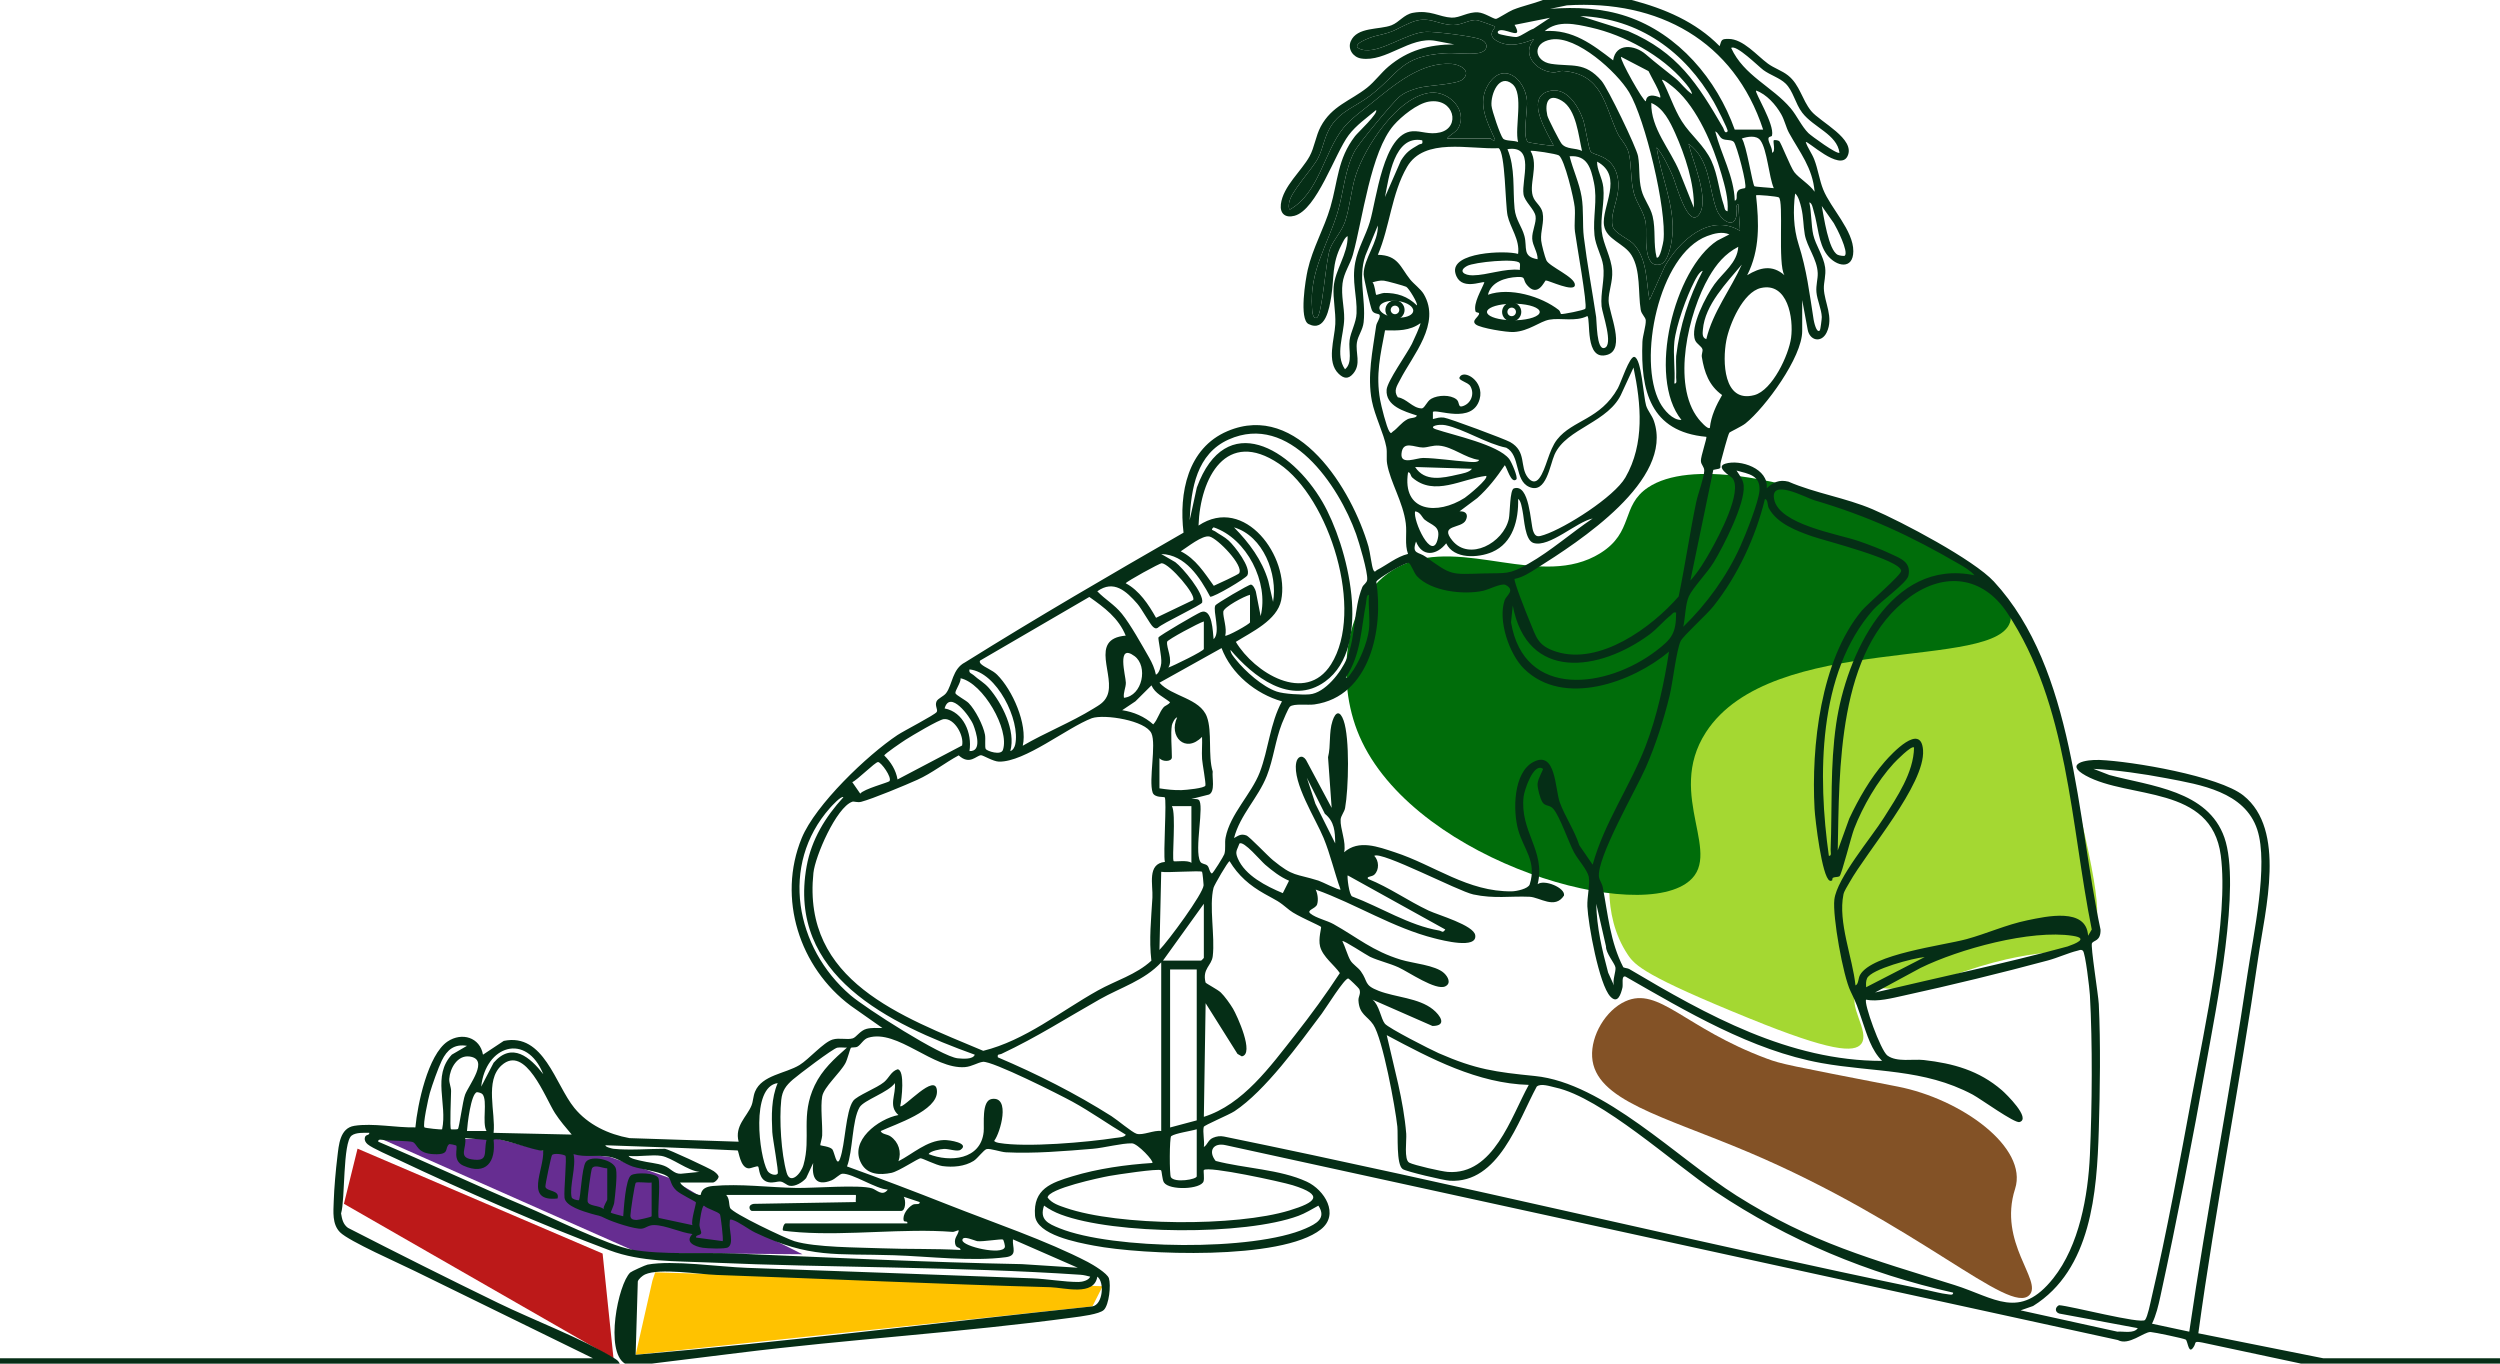 <?xml version="1.0" encoding="UTF-8"?>
<svg id="Layer_1" data-name="Layer 1" xmlns="http://www.w3.org/2000/svg" viewBox="0 0 1408 768">
  <defs>
    <style>
      .cls-1 {
        fill: #bc1919;
      }

      .cls-2 {
        fill: #006d0a;
      }

      .cls-3 {
        fill: #835226;
      }

      .cls-4 {
        fill: #662d91;
      }

      .cls-5 {
        fill: #a4d832;
      }

      .cls-6 {
        fill: #ffc200;
      }

      .cls-7 {
        fill: #052e16;
      }
    </style>
  </defs>
  <path class="cls-5" d="M1046.12,558.49c-6.35,7.11,7.3,22.43,2.18,29.35-3.88,5.25-17.33,4.31-62.61-14.09-59.22-24.06-64.84-29.97-68.87-36-15.58-23.31-9.72-51.81-7.83-61.04,9.89-48.13,52.65-74.67,73.57-87.65,25.69-15.95,22.54-4.35,101.74-32.87,25.98-9.36,34.35-13.4,45-9.29,13.23,5.1,19.37,18.68,36.39,87.55,18.65,75.47,17.9,85.95,10.96,93.91-10.76,12.33-22.24,2.39-70.43,18.78-16.57,5.64-24.88,10.1-39.75,9.78-10.01-.21-16.75-2.46-20.35,1.57Z"/>
  <polyline class="cls-4" points="219.53 641.45 280.57 641.45 305.93 648.07 343.05 651.45 376.7 663.3 437.87 699.36 451.96 706.4 359.61 705.62 216.37 642.12"/>
  <polygon class="cls-6" points="367.44 721.27 357.99 763.01 615.25 735.75 621 724.4 369 716.58 367.44 721.27"/>
  <polygon class="cls-1" points="201.37 646.92 339.39 706.01 345.53 765.1 193.7 677.98 201.37 646.92"/>
  <path class="cls-2" d="M960.75,412.45c-23.32,36.06,11.71,69.98-11.34,85.25-33.55,22.23-158.17-16.23-185.09-86.31-12.43-32.35-6.74-78.49,25.45-93.19,34.36-15.69,78.52,13.75,111.35-6.54,19.31-11.94,11.57-26.78,27.05-37.11,46.72-31.19,211.21,41.21,204.16,74.86-6.07,28.99-134.57,5.82-171.58,63.04Z"/>
  <g>
    <g>
      <path class="cls-7" d="M1308.51,764.99l-70.41-14.08c9.66-70.75,23.53-140.91,33.73-211.58,3.88-26.82,15.94-71.94-8.35-91.31-13.77-10.97-62.81-19.28-80.99-20.01-7.89-.31-20.09,2.05-7.81,8.81,24.45,13.45,70.76,5.01,76.06,44.94,4.64,34.92-9.32,98.2-16.05,134.43-6.99,37.6-14.33,77.88-23,115-.66,2.82-2.09,10.29-3.59,12.19-2.02,2.56-42.35-8-48.47-8.29-2.26,1.12-2.45,3.8.09,4.69l44.28,8.23c-2.2,3.26-8.13,1.67-11.49,1.98l-54.5-12,7.03-2.45c32.81-20.44,35.95-64.06,37-99,.68-22.46,1.08-48.75,0-71.08-.24-5.04-4.73-32.78-3.84-34.27,1.04-1.74,4.99-1.07,4.83-7.63-13.36-62.47-14.4-146.58-60.06-196.03-11.32-12.27-51.85-33.68-68.3-40.7-15.34-6.55-32.09-8.95-47.43-15.57-5.2-1.28-8.55.33-12.23,3.74,1.23-11.08-14.89-16.49-23.35-13.84-5.97,1.87,3.4,7.33,4.04,8.13,5.97,7.41-7.88,33.06-12.18,40.73-3.24,5.8-7.04,12.06-11.51,16.98l12.93-62.37c6.01-1.07,3.13-.61,4.3-4.86.79-2.87,3.82-14.6,4.73-16.07.27-.44,6.93-3.5,9.04-5.19,11.26-9.02,31.99-37.37,31.99-52.01v-17.5l3.05,16.45c1.09,6.48,7.77,7.91,10.72,1.82,4.15-8.61-1.32-16.9-1.57-24.77-.11-3.57,1.31-7.42.71-11.92-.83-6.24-5.35-12.51-6.67-18.32-1.24-5.41-.94-12.61-2.23-18.26,1.61.22,2.07,3.63,2.49,5,2.44,7.89,2.52,17.99,7.5,24.5,5.21,6.79,14.73,8.58,14.79-1.99.08-11.73-12.76-24.23-16.98-34.82-2.12-5.3-2.92-11.5-5.05-16.95-1.37-3.5-3.63-6.29-4.75-9.74.9-1.01,19.19,16.71,23.49,8.01,4.83-9.76-15.4-19.28-20.48-25.53-5.17-6.38-6.36-14.74-13-20-3.44-2.73-7.71-3.99-11.35-6.65-6.15-4.51-13.93-13.93-22.18-13.91-4.01.01-3.85.42-4.99,4.08-13.57-13.82-31.04-21.12-49.5-26h-50c-5.59,2.16-11.36,3.29-16.96,5.54-2.21.88-8.65,5.11-9.53,5.11-1.53.02-6.32-3.41-10.03-3.68-5.68-.41-10.35,3.18-14.91,2.97-7.13-.34-11.9-4.52-21.84-2.71-5.01.92-7.73,5.32-12.01,6.99-6.82,2.66-19.5.76-22.99,9.07-1.82,4.33,1.32,8.93,5.83,9.65,14.1,2.24,27.45-12.61,41.93-9.93l10.51,1.98c-14.3.11-26.06,3.27-37.01,12.5-4.19,3.53-7.75,8.51-12.07,11.93-9.42,7.44-19.82,10.13-26.1,21.9-2.82,5.28-3.52,11.73-6.27,16.73-4.54,8.27-14.93,16.88-16.16,26.94-.64,5.29,2.47,7.93,7.64,6.55,12.64-3.37,22.79-35.18,30.56-45.45,4.16-5.51,10.16-9.72,15.4-14.09,1.53,1.72-10.27,12.66-11.82,14.67-9.98,12.98-9.6,25.39-13.91,40.09-3.47,11.86-10.01,23.03-12.76,35.24-1.22,5.41-4.92,27.8.49,30.51,9.5,4.75,11.72-9.02,12.74-15.28,1.79-11.05.25-18.61,5.75-29.24.74-1.43,2.03-4.45,3.51-4.98.15,10.19-7.12,18.97-7.87,28.61-.5,6.58,1.25,13.79.92,20.92-.39,8.44-5.15,21.25,1.92,28,2.79,2.67,5.33,3.16,8.07-.01,4.79-5.54,1.21-11.81,2.21-17.79.62-3.75,3.29-6.91,3.76-11.24,1.47-13.38-3.94-27.17,1.99-40.01l6-14.49c.37,9.35-7.99,18.68-7.98,27.5.01,2.1,3.79,18.33,4.66,20.26,1.1,2.45,4.17,1.54,4.39,2.82.3,1.8-1.73,3.98-2.01,5.97-1.96,13.91-5.13,28.28-2.4,42.3,1.63,8.36,6.72,18.37,8.12,25.88.59,3.16-.07,6.35.47,9.53,1.75,10.24,9.02,21.58,10.5,33.5.73,5.82-.73,11.79,1.26,17.21-6.42,1.57-11.88,6.21-17.48,9.07-.77.39-1.13,1.74-2.04-.02-.91-1.76-1.83-10.03-2.76-13.24-9.31-32.01-39.6-81.87-79.4-64.96-22.49,9.56-27.42,34.92-24.75,57.18-41.34,23.78-82.6,47.75-123.04,73.03-7.26,3.7-7.08,12.57-10.67,17.33-1.37,1.83-4.63,2.96-5.4,4.67-1.12,2.51.93,4.57.1,5.96-.93,1.56-18.65,10.69-22.09,12.98-17.01,11.32-46.24,39.26-53.95,58.05-13.9,33.85-1.23,72.92,27.57,94.39l17.9,12.58c-3.03.03-6.01-.3-9.02.48-3.47.9-5.75,4.75-7.67,5.33-3.29.98-7.53-.47-11.34.66-5.17,1.53-13.34,11.09-18.65,14.35-7.97,4.87-21.13,5.62-25.05,14.95-1.14,2.7-1.01,5.42-2.05,7.95-2.59,6.3-9.57,11.4-7.21,20.3l-61.49-2.02c-11.85-2.16-23.3-7.54-31.02-16.98-10.84-13.25-17.2-42.46-39.76-37.78l-11.72,7.77c-1.68-9.78-11.88-12.83-19.94-7.43-11.08,7.42-16.97,35.58-18.12,48.37-10.66.26-23.94-2.55-34.39-.88-8.22,1.3-8.75,10.9-9.55,17.45-.89,7.25-1.83,17.72-2.05,24.95-.19,6.01-.98,12.98,3.54,17.54,5.04,5.1,33.7,17.65,42.14,21.86l100.35,49.13H0v3.01h349c-.63-1.63-1.89-2.34-3.3-3.2-18.42-11.2-45.01-21.2-65.06-30.94-28.36-13.78-56.61-27.94-84.67-42.33-2.73-1.98-3.37-4.94-3.88-8.13,2.36-7.59.89-39.96,5.96-43.85,2.37-1.83,7.07-1.58,9.95-1.54.07,1.71-2.19.59-2.54,2.88-.23,1.49.53,2.63,1.59,3.56,2.55,2.22,13.44,6.91,17.27,8.73,37.08,17.56,80.66,36.64,119,51,17.82,6.67,37.32,6.03,56.14,6.86,69.53,3.08,139.51,2.23,209.09,6.91,1.94.13,3.61.61,5.45,1.06-.8,2.13-4.51,2.98-6.49,3-7.82.05-17.99-1.75-25.97-2.05-53.82-2.06-107.31-3.99-161.08-5.92-15.45-.55-41.48-4.42-55.73-1.81-1.2.22-9.13,3.84-9.79,4.47-6.84,6.56-14.4,44.44-2.94,51.3h15l48.51-5.99c62.77-7.82,126.32-11.53,188.98-20.02,3.88-.52,14.75-1.79,17.23-4.27,2.89-2.88,4.06-13.89,2.83-17.77-.89-2.82-8.95-7.65-11.84-9.16-22.96-11.99-54.11-22.54-78.72-32.28-18.87-7.46-37.88-14.66-56.95-21.57,3.35-8.62,2.77-26.06,7.08-33.32,2.42-4.07,16.41-8.47,19.87-13.62.73,6.57-3.87,12.83,2.01,17.99-11.21,2.09-28,14.57-20.86,27.38,3.5,6.27,10.49,6.52,16.92,5.19,4.19-.87,14.98-8.2,16.43-8.21,1.15,0,8.76,3.92,12.27,4.39,5.86.79,12.46.28,17.58-2.9,2.27-1.41,5.73-6.3,7.36-6.68,1.99-.46,8.03,1.68,10.82,1.82,15.55.82,33.36-.68,48.98-1.98,6.41-.54,16.27-3.19,22.05-3.06,3.16.08,12.55,10.09,11.44,11.05-14.85.96-30.72,3.18-44.99,7.51-11.93,3.62-22.21,7.08-21.08,22.05.83,10.96,23.86,15.21,33.06,16.97,27.6,5.29,105.69,8.46,127.93-9.11,10.67-8.43,2.09-22.25-7.93-26.89-15.03-6.97-35.3-7.47-51.32-11.68-4.36-5.45-1.48-10.57,5.83-8.83l502.28,109.71c6.12,3.39,14.67-4.66,18.43-4.53,1.8.07,19.03,3.66,19.82,4.29,1.31,1.03,1.51,9.26,4.69,3.71,1.23-2.14-.26-2.98,4.65-2.06l55.64,11.87h112v-3h-99.49ZM618.01,719c4.25,3.18,3.05,15.82-2.76,16.75-85.74,9.08-171.35,19.83-257.26,27.26l1.22-41.3c.41-1.42,2.72-3.34,4.06-3.94,8.31-3.73,30.32-.08,40.19.27,62.67,2.22,125.41,5.19,188.08,6.92,7.87.22,24.72,5.23,26.47-5.96ZM1130.42,345.08c34.6,51.85,35.67,119.02,47.66,178.42l-2.07,3.5c-.92-16.07-23.54-10.89-34.2-8.69-11.91,2.46-22.8,7.49-34.36,10.64-13.26,3.6-53.17,8.32-59.87,20.13-1.13,1.98-.77,5.18-2.57,5.91-1.61-15.66-9.97-35.58-6.78-51.26.38-1.9,2.33-4.81,3.35-6.65,9.7-17.44,42.79-55.37,41.48-74.56-1.07-15.84-17.58,1.88-21.57,6.47-8.12,9.34-14.72,20.86-19.98,32.02l-6.5,17.98c.96-45.29-.38-113.18,40.66-142.82,19.76-14.28,41.14-11.47,54.75,8.91ZM1081.64,545.14c21.66-10.62,62.05-21.77,85.8-18.08,9.15,1.43,1.38,4.45-2.91,5.97-35.87,9.78-72.35,17.35-108.52,25.96l25.63-13.85ZM1051.01,556c-.09-1.71-.21-3.36.51-4.98,2.32-5.24,26.27-11.47,32.48-12.01l-32.99,16.99ZM1021.78,281.72c30.57,9.03,54.27,20.04,81.89,36.11,2.77,1.61,6.3,3.68,8.33,6.16-47.24-9.82-72.24,45.25-77.86,83.65-3.48,23.86-2.19,47.08-3.14,70.87-.05,1.21.75,3.72-.99,3.48-6.26-44.4-6.43-102.87,24.96-138.52,4.12-4.66,18.94-15.18,19.84-19.19,1.73-7.81-4.45-9.76-10.14-12.45-5.25-2.49-12.36-5.2-17.9-7.1-11.8-4.05-44.7-9.29-47.56-23.47-2.47-12.17,17.85-.94,22.57.46ZM994.01,281.01c1.79.35,1.3,3.56,2.22,5.26,4.68,8.59,15.42,12.65,24.25,15.75,7.01,2.46,49.8,13.19,50.27,19.47.17,2.31-19.1,18.68-22.26,22.5-23.16,27.94-28.44,76.43-26.53,111.55.31,5.82,4.15,38.58,8.55,40.45.52.22.91.07,1.36-.15.13-.06.05-1.31.42-1.48,1.27-.59,2.8-.28,3.7-.84,1.19-.75,6.59-22.46,8.26-26.77,4.86-12.57,13.11-26.85,22.24-36.76,1.12-1.23,10.2-10.48,11.5-8.99-.25,14.23-9.56,27.77-16.97,39.52-7.18,11.39-26.47,34.06-27.91,46.09-1.11,9.37,4.92,43.1,9.12,51.66,3.57,7.29,3.88,8.79,6.51,16.49,2.68,7.86,5.25,16.77,11.26,22.74-52.4-.01-98.6-25.75-142.34-51.7-.98-.58-2.39-.5-3.42-1.03-7.36-14.26-8.61-29.53-11.53-44.97-.4-2.14-1.92-4.19-2.15-5.69-1.64-10.63,21.02-49.69,26.3-61.75,5.68-13,10.08-26.75,13.46-40.54,1.76-7.19,3.84-25.83,6.23-30.77,1.46-3.01,14.78-14.97,18.42-19.58,13.73-17.33,23.83-38.98,29.04-60.46ZM908.99,555l-3.28-7.21c-3.39-12.67-6.45-25.55-6.7-38.78l5.49,23.99c-.17,3.74,4.82,9.4,5.3,11.73.47,2.24-1.81,7.29-.81,10.27ZM797.5,304.99c3.48,8.92,11.6,7.85,17,1.01,4.27,9.01,18.01,8.29,25.89,4.89,11.72-5.06,14.93-18.11,14.62-29.89,1.6.86,2.16,5.19,2.53,6.96.9,4.33,1.28,16.35,6.15,17.85,8.89,2.74,24.25-11.97,33.31-13.8-12.07,8.09-23.44,18.22-36.08,25.41-11.44,6.51-12.72,5.16-25.46,5.54-18.4.55-17.79,1.28-32.52-9.39-4-2.89-8-1.33-5.44-8.58ZM797.01,288c2.97.3,3.98,3.57,5.33,4.66,4.14,3.33,9,3.54,7.45,10.61-3.06,13.93-14.24-10.35-12.78-15.27ZM822.01,287.99l10-7.48c6.05-5.44,10.99-11.76,15.49-18.51,1.24,1.23,3.55,10.74,6.5,7.99,1.08-1-2.66-9.75-4.01-11.48-6.27-8.08-31.32-13.36-41.28-16.72-4.66-1.58,1.41-3.12,5.34-2.33,10.18,2.04,23.39,10.56,34.3,12.69,8.07,4.26,4.47,18.46,12.92,22.1,9.56,4.12,11.6-12.26,14.25-18.23,6.65-15.01,30.98-18.02,38-35l6.47-14.01c4.31,20.45,6.35,43-4.57,61.91-6.33,10.95-33.65,28.31-45.7,32.3-3.23,1.08-4.95,1.58-6.26-2.18-1.54-4.45-1.98-26.85-10.84-23.97-2.36.77-2.12,13.93-2.86,17.19-3.1,13.67-22.24,23.79-31.75,12.24-7.68-9.31,5.07-6.56,7.51-11.49,1.65-3.34-.06-5.24-3.51-5.02ZM851.99,341.01c8.09,43.03,48.8,37.1,76.92,16.4,4.43-3.25,8.12-7.88,12.08-10.92,1.01-.76,1.27-1.94,3-1.49,0,11.72-2.45,14.8-11.08,21.41-27.58,21.16-74.57,27.75-81.9-15.92l.98-9.48ZM965.17,316.67c5.52-9.1,17.76-33.03,16.88-43.17-.3-3.45-2.28-5.73-4.05-8.49,6.77,1.87,13.55,2.64,12.93,11.35-.45,6.36-7.83,24.82-10.76,31.31-7.55,16.75-18.99,32.59-32.16,45.33,1.14-4.93,1.18-12.92,3.21-17.28,2.2-4.71,10.46-13.28,13.95-19.05ZM959.83,265.21c-.16,3.98-3.52,12.84-4.52,17.6-3.68,17.64-6.22,35.48-9.89,53.11-15.29,17.59-44.56,38.9-68.95,31.11-10.79-3.44-11.21-8.36-15.22-17.78-1.17-2.76-8.95-22.22-8.23-23.21,4.62-.88,8.6-3.54,12.51-6.01,23.68-14.96,77.45-49.55,65.94-83-1.07-3.1-3.44-5.63-4.38-8.62-1.49-4.79-2.56-26.53-6.61-27.4-2.69-.59-7.56,14.52-9.31,17.66-9.89,17.69-25.48,17.83-34.17,28.83-4.88,6.17-6.11,16.66-10.11,21.88-2.06,2.68-4.37,2.14-6.37-.4-4.81-6.13-.52-14.63-9.99-20.01-3-1.7-34.43-13.41-37.31-13.78-2.49-.33-3.92.3-6.21.81v-3.99c1.87-1.95,22.28,7.2,26.32-7.19,2.86-10.19-9.06-17.19-11.32-12.3-.82,1.76,4.72,2.68,6.05,4.91,2.66,4.47.34,10.19-4.7,11.45-2.25.56-1.22-2.45-3.07-3.94-3.46-2.77-10.44-2.49-14.2-.36-2.64,1.5-3.71,5.5-5.49,5.44-5.1-.18-8.41-5.6-13.35-6.26-2.57-3.66-.48-6.43,1.24-9.77,7.24-14.14,23.2-31.63,13.37-48.35-1.68-2.85-5.67-5.76-7.68-8.27-5.51-6.87-6.75-13.67-18.17-13.86,6.81-15.96,7.65-34.39,16.45-49.54,9.73-16.72,35.07-9.76,51.58-10.51,3.79,2.5,3.71,31.88,5.03,37.97,1.5,6.87,7.01,13.52,5.92,21.57-7.06-2.09-38.32-1.06-35.33,10.81,2.63,10.47,15.3,4.25,16.34,5.2-1.66,4.38-6.26,11.56-5.01,16.33.22.83,2.03.53,2.04,1.16,0,2.03-4.73,4.01-1.78,6.28,2.63,2.02,17.42,4.42,21.22,4.21,8.63-.47,14.59-5.92,20.07-6.95,6.48-1.2,14.67,1.34,21.44-2.04,2.08,1.45-1.72,25.74,11.31,21.8,10.51-3.18.8-23.73.68-30.35-.09-5.34,2.4-10.68,2.01-16.93-.47-7.67-5.03-14.78-5.87-22.13-.92-8.02,1.73-16.44.88-24.88-.53-5.31-3.68-9.85-3.5-14.5,15.36,8.28,2.24,25.71,3.91,36.01,1.28,7.93,11.32,9.98,15.44,16.64,5.3,8.58,3.65,21.34,5.21,30.79.43,2.64,2.76,4.15,2.85,5.99.14,3.01-1.76,8.72-1.89,12.07-1.1,27.45,4.39,50.65,35.99,53.5.52.45-3.16,11.05-3.06,13.55.1,2.37,1.99,3.25,1.89,5.65ZM780.01,111c2.22-11.16,5.16-35.05,20.98-31.99.56,2.66-.68,1.72-1.97,2.48-4.87,2.88-6.86,3.94-10.04,8.99l-8.97,20.52ZM858.04,109.44c.65,4.18,6.14,8.34,6.79,12.31.58,3.57-2.11,8.51-1.88,12.72.22,3.99,3.1,7.46,3.04,11.53-8.84-1.46-5.7-6.5-7.43-13.06-1.45-5.48-4.91-9.02-5.55-15.45-1.07-10.81.47-23.03-4.01-33.48,15.85-2.46,7.8,17.38,9.04,25.43ZM898.01,132.49c.6,6.02,4.18,11.71,4.91,17.1,1.03,7.72-1.62,15.23-.91,22.9.35,3.84,7.01,22.2,1.48,23.51-4.35,1.02-4.14-14.73-4.54-17.45-2.2-14.71-5.1-30.11-6.93-45.07-.87-7.09,0-15.2-1.27-22.73-1.32-7.79-4.84-15.13-6.75-22.74,9.93-.78,11.98,6.6,13.7,14.79,2.12,10.09-.71,19.49.31,29.69ZM879.52,80.98c-1.14-1.38-7.69-14.15-8.07-15.92-1.61-7.34.6-12.89,8.26-8.26,8.11,4.9,9.31,19.84,11.28,28.2-3.68-1.84-8.71-.7-11.47-4.02ZM886.87,116.63c.45,4.57-.38,9.48.15,13.85.7,5.81,7.15,41.32,5.84,43.38-.57.88-13.1,3.31-13.72,2.99-.2-.1-.47-1.66-1.2-2.23-9.95-7.79-27.79-12.98-39.93-8.62,1.74-7.34,9.9-9.68,16.57-10,5.18-.25,2.76,1.37,5.4,4.52,6.23,7.44,9.93-2.52,10.61-2.57,1.44-.12,16.15,6.97,16.39,2.56.23-4.48-14.46-10.34-16.07-13.92-.85-1.87-2.72-8.97-2.92-11.08-.51-5.49,1.89-10.39.78-15.78-.72-3.44-3.62-5.34-4.97-8.03-3.51-7,3.2-18.25-1.8-26.69.61-.54,14.67,1.63,15.97,2.52,3.22,2.22,8.44,24.39,8.9,29.1ZM852.32,180.39c-1.33,0-2.61-.05-3.83-.16-6.35-.53-11.02-2.35-11.02-4.51s4.59-3.95,10.84-4.5c1.27-.12,2.62-.18,4.01-.18.65,0,1.29.01,1.92.04,7.29.3,12.93,2.26,12.93,4.64s-5.73,4.37-13.11,4.64c-.57.02-1.15.03-1.74.03ZM856,152c-8.61-.97-18.17,2.97-26.49,3.07-4.86.06-8.52-2.41-3.23-5.29,3.98-2.17,27.87-4.49,29.57-1.63.54.9-.01,2.68.15,3.85ZM854.99,80c-2.16-1.01-7.17-.43-8.5-1.99-1.53-1.78-6.28-15.75-6.48-18.53-.49-6.63,4.33-18.22,11.71-12.18,6.7,5.48,1.14,24.62,3.27,32.7ZM944,212.51c-.05,1.23.76,3.71-1,3.49.58-7.54-.79-16.1,0-23.5.98-9.24,6.85-25.42,11.18-33.82.83-1.62,2.93-5.86,4.83-6.17-7.91,15.03-12.96,31.09-14.99,48.01-.19,3.99.15,8-.02,11.99ZM946.99,236.51c-4.91.21-9.79-5.39-12.17-9.83-12.72-23.7-.79-83.4,26.63-93.73,3.99-1.5,8.46-2.67,12.54-.94l-6.92,3.56c-24.05,15.86-39.56,76.8-20.08,100.94ZM962.99,241c-1.21,1.08-5.56-4.02-6.4-5.09-15.38-19.4-5.64-60.04,5.89-79.93,4.22-7.27,8.96-13.01,16.51-16.98-.52,9.04-8.54,14.35-13.4,21.09-4.62,6.39-14.1,24.15-10.83,31.66.86,1.98,3.62,3.31,4.06,4.96.3,1.14-.59,2.79-.35,4.32,1.39,8.65,4.02,16.18,11.42,21.45-3.31,5.74-6.23,11.8-6.9,18.52ZM896,15.5c18.92,4.26,39.85,15.67,52.51,30.49,1.57,1.83,4.02,4.62,4.48,7.01-3.67-2.38-6.16-6.25-9.52-8.97-6.04-4.89-10.58-8.24-16.57-13.43-6.25-5.42-16.89-6.56-18.39,3.39-11.74-9.02-22.77-17.52-38.51-16.49,7.34-6.34,17.4-3.94,26-2ZM890,9.01c33.26,1.38,59.04,20.11,75.17,48.32,1.07,1.86,8.45,15.98,7.83,16.66-1.62,1.78-2.13-1.35-2.49-1.96-14.53-25.02-25.61-42.49-53.54-54.5l-26.97-8.52ZM934.99,55c-3.13-1.47-7.68-2.28-8.01,2-1.14.9-15.06-23.87-13.98-24.99l15.45,8.04c1,2.4,7.67,13.4,6.54,14.95ZM873.75,22.23c14.24-2.25,36.83,18.26,43.77,29.75,9.07,15.04,21.24,66.16,19.36,83.4-.12,1.06-1.99,11.01-3.87,9.62-1.92-7.58-.42-15.64-2.26-23.25-1.29-5.34-4.85-9.23-6.28-14.72-1.7-6.53-.8-12.86-1.92-19.08-.9-4.96-17.12-38.44-20.57-42.43-9.57-11.02-16.61-7.78-28.42-9.58-9.55-1.46-10.91-11.95.19-13.71ZM943.47,75.03c5.54,12.39,10.88,28.42,10.52,41.96l-8.13-20.35c-5.28-12.7-16.17-24.32-15.85-38.64,6.78,2.74,10.66,10.78,13.46,17.03ZM936,45.01c.7-.69,6.55,4.21,7.47,5.02,12.61,11.03,21.43,32.05,26.03,47.97,1.96,6.81,4,13.86,3.49,21-1.84-.31-1.67-2.06-2.12-3.37-2.76-8.02-3.28-16.87-6.99-25.01-3.97-8.7-11.72-14.46-16.68-22.32-4.58-7.25-7.05-15.82-11.2-23.29ZM966.01,74c1.99.79,2.12,3.29,4.22,4.27,1.94.9,5.02.25,6.29,1.71,1.61,1.87,7.65,24.41,6.33,25.89-.33.37-2.8.17-3.95,1.52-1.67,1.94.2,5.19-1.89,5.61-.4-13.7-7.66-25.96-11-39ZM1004.99,155c-6.88-6.08-13.74-4.39-20.98,0,7.26-14.31,6.67-29.4,4.99-45,.45-.46,11.94.6,12.82,1.17,2.93,1.88-.71,37.71,3.17,43.83ZM988.1,104.89c-1.08-.86-4.51-23.47-7.1-26.88,3.11-1.04,8.18-2.04,10.45,1.04,3.84,5.2,4.77,20.53,7.55,26.94-1.66-.26-10.47-.75-10.9-1.1ZM980.99,149c-6.32,14.09-16.3,26.6-20,42-2.51-.79-2.07-3.45-1.92-5.36,1.11-13.98,13.48-26.47,21.92-36.64ZM1008.74,190.24c-1.3,9.67-10.5,29.56-20.71,32.29-17.52,4.68-17.97-19.23-15.76-30.76,1.75-9.11,9.37-27.25,19.44-29.56,15.14-3.46,18.51,17.11,17.03,28.03ZM1023.74,153.76c.14,3.31-1.05,6.74-.73,10.74.37,4.44,2.89,9.67,3.02,14.05.03.96-.79,7.17-1.04,7.45-1.92,2.23-3.41-5.06-3.55-5.95-2.4-15.26-3.85-27.89-8.49-42.5-2.91-9.15-3.14-19.13-1.94-28.55,1.86,1.3,2.97,5.85,3.48,8.01,1.32,5.61,1.04,9.81,1.96,15.04,1.24,7.07,6.96,13.81,7.29,21.71ZM1032.81,125.69c1.7,2.79,8.42,16.1,6.19,18.31-.36.35-3.1-.05-4-.5-5.25-2.6-7.86-21.79-8.99-27.49l6.8,9.68ZM1021.99,108c-2.8-4.2-8.76-7.58-11.44-11.05-2.17-2.83-7.58-16.83-8.51-17.49-.78-.55-2.78-.71-3.03-.46-.69.67,1.3,6.59-1,6.99.28-2.62-1.87-5.32-2.04-7.6-.14-1.82,1.81-1.15,2.03-2.07,1.51-6.38-9.94-24.34-8.99-25.31,5.84,1.99,11.18,8.04,14.16,13.32,1.99,3.54,2.72,7.48,4.43,10.57,6.01,10.9,13.25,19.56,14.39,33.1ZM993.08,39.42c3.91,2.87,9.21,4.44,12.46,7.54,4.43,4.21,5.47,11.29,9.48,16.52,6.44,8.37,19.55,12.16,20.97,22.52-1.17,1.29-15.96-9.52-17.48-11.01-3.81-3.76-6.49-9.84-10-14-10.23-12.15-26.43-18.36-33.51-33.98,2.79-2.18,15.38,10.42,18.08,12.41ZM882.51,3.01c51.52-3.2,94.14,19.95,110.49,69.99h-16c-10.09-28.29-31.71-53.98-60.74-63.76-13.99-4.71-28.69-5.38-43.25-4.25l9.5-1.98ZM845.51,16.97c4.44-.03,12.28,5.34,7.49-2.96l19.99-4-9.32,6.16c-2.9.92-6.68,4.11-9.42,4.65-1.5.29-9.82-1.43-10.25-1.83-1.17-1.06-.08-2.01,1.51-2.02ZM757.48,124.98c-1.9,5.46-6.16,9.76-8.26,14.74-2.66,6.34-4.41,38.44-7.73,39.29-2.35.6-2.43-4.03-2.54-5.46-1.6-20.77,8.71-35.43,14.33-53.77,3.48-11.35,4.02-24.63,9.91-35.09,2.44-4.32,21.07-26.87,24.87-30.13,2.91-2.5,7.25-4.09,10.93-5.07,5.91-1.57,21.95-1.86,25.04-4.95,4.79-4.78-1.81-8.25-6.56-8.57-17.02-1.14-32.03,11.65-44.37,21.63-5.38,4.36-12.22,9.14-16.52,14.48-10.99,13.7-13.68,36.62-30.09,45.91-.92-.33-.62-2.62-.51-3.51.76-6.53,13.04-18.92,16.42-25.58,2.89-5.69,3.41-11.88,7.18-17.82,5.5-8.64,14.36-11.28,21.92-17.08,16.83-12.9,17.11-22.27,42.01-23.99,5.98-.41,13.27.79,18.92-.08,5.74-.88,6.53-5.84,1.04-7.9-4.67-1.76-24.6-4.17-29.98-4.1-11.17.14-26.89,13.01-36.83,9.91-7.78-2.44,5.88-7.08,8.1-7.58,11.63-2.63,10.08-3.33,19.55-7.45,10.4-4.52,15.22,1.26,24.19,1.27,5.03,0,9.44-3.37,13.52-2.69.77.13,9.65,3.21,9.98,3.62.52.66-5.32,4.58,1.31,8.19,6.81,3.7,14.05,1.51,20.69-1.19-7.49,8.49,1.3,18.22,10.75,18.75,2.01.12,3.81-.96,5.7-.79,21.9,1.9,23.03,18.59,30.38,34.7,1.77,3.89,5.33,6.81,6.48,11.52,1.66,6.74.94,14.93,2.8,22.2,1.72,6.71,6.18,11.06,6.88,18.12.53,5.32-1.97,25.34,8.29,22.31,4.8-1.41,6.56-13.86,6.75-18.28.69-16.13-6.74-31.85-9.02-47.54,3.67,4.32,6.88,11.02,9.16,16.33,1.49,3.44,8.99,31.63,15.28,20.61,4.99-8.74-4.21-29.61-6.44-38.94,12.16,8.86,11.2,24.59,15.7,36.79,2.21,6,9.77,11.58,11.26,3.68.35-1.81-1.01-5.97,1.02-6.46l1,14.99c-17.02-10.33-34.27,5.65-42.41,20.08l-8.57,18.91c-1.93-10.32-1.23-22.56-8.48-31.02-3.23-3.78-11.35-6.38-12.33-10.69-1.97-8.71,6.59-18.74,1.85-30.83-3.64-9.27-12.59-8.85-14.15-11.08-1.31-1.89-3-14.48-4.42-18.35-2.9-7.9-9.64-18.65-19.54-15.57-13.04,4.06-.49,23.32,3.06,30.54-.58.43-13.62-1.55-14.3-1.96-3.51-2.16-.19-18.78-.7-23.54-1.32-12.45-13.61-22.16-21.84-8.83-6.39,10.37-.65,21.01,3.83,30.85-.63,1.56-2.3-.51-2.49-.51h-24.5c1.61-2.23,4.99-3.38,6.42-6.07,5.3-10.01-5.52-20.72-15.63-19.72-18.44,1.84-37.13,30.54-42.3,46.78-2.65,8.32-3.26,18.06-6.01,25.99ZM771.5,125c-2.34,7.75-6.68,14.74-8.23,22.77-2.06,10.72,1.14,18.84.74,28.69-.21,5.3-3.31,10.44-3.92,15.13-.73,5.46,1.93,12.69-2.59,16.39-5.67-8.09-.58-19.48-.45-28.45.1-6.66-1.82-12.85-.94-19.92.75-6.01,4.34-10.77,5.84-16.16,5.54-20.08,9.97-57.98,23.03-72.97,4.29-4.93,13.26-12.19,19.76-13.25,14.32-2.32,18.02,14.55,6.33,17.34-6.2,1.48-10.49-.96-15.55-.64-16.53,1.04-20.31,38.76-24.02,51.07ZM775.01,166.01c-.27-.25-.72-5.77-2.01-7,2.26-.63,3.9-1.12,6.35-.95,1.32.1,11.58,2.93,12.63,3.46,1.47.74,6.78,9.55,6.01,10.48-5.19-5.14-11.2-7.11-18.48-7.01-1.22.02-4.19,1.31-4.5,1.02ZM776.87,173.13c.21-2.07,3.17-3.52,7.06-3.71h.02c.94-.06,1.93-.03,2.95.08.32.03.63.08.94.12.01-.01.02-.01.02,0,4.78.76,8.33,3.15,8.07,5.55-.21,2.07-3.15,3.52-7.04,3.71,0,.01-.01,0-.01,0-.94.06-1.95.03-2.98-.08-1.72-.18-3.31-.58-4.66-1.12h-.01c-2.78-1.1-4.55-2.82-4.36-4.55ZM784.5,243.01c-.94.62-.89,1.66-2.01,0-1.62-2.43-4.58-14.36-5.2-17.8-2.54-14.25.13-25.29,2.76-39.16,7.09.17,13.94.36,19.94-4.05.39.49-4.09,10.25-4.81,11.68-2.88,5.73-13.9,21.04-14.24,25.83-.66,9.25,10.08,12.21,17.05,14.5-.48,1.66-3.34,1.07-5.34,2.14-3.54,1.91-5.51,5.1-8.15,6.86ZM789.31,255.67c.61-7.98,7.46-3.57,12.14-3.63,2.86-.05,5.37-1.35,9.05-1.06,7.67.62,14.8,7.06,22.49,8.03-.29,1.77-5.2,1.12-6.53,1.03-7.82-.5-17.28-2.02-24.96-2.12-3.71-.05-12.67,4.14-12.19-2.25ZM828.99,264.01c-1.35,2.09-5.84,2.78-8.17,3.31-8.33,1.92-18.42,4.23-23.82-4.31l31.99,1ZM793.01,266.01c1.53-.09,1.23,1.94,2.46,3.01,12.36,10.78,27.8.63,41.53-1.01,1.65,1.48-10.56,11.43-12.09,12.4-15.35,9.81-35.37,8.13-31.9-14.4ZM775.14,327.67c.71-2.03,16.62-11.14,18.25-10.62,1.18.38,2.97,5.68,4.62,7.44,8.05,8.62,26.25,10.61,37.24,8.26,3.14-.67,10.44-4.52,12.73-3.31,5.67,2.99.39,5.9-.53,8.52-3.96,11.24,2.46,30.37,10.9,38.69,22.2,21.84,60.97,7.66,81.64-9.65-2.74,17.79-6.75,36.46-13.22,53.27-8.77,22.74-23.26,43.03-29.78,66.72l-7.53-10.95c-2.57-8.16-8.09-16.24-10.95-24.05-2.79-7.64-2.13-29.52-14.89-22.86-11.4,5.96-11.61,27.54-8.57,38.32,3.08,10.9,10.57,17.68,6.49,30.62-.79,2.49-7.45,3.89-10.04,3.93-24.83.38-43.63-14.72-65.98-22.02-9.29-3.03-20.24-7.31-28.51.02,1.3-5.71-2.29-13.32-1.97-18.45.13-2.08,2.13-4.28,2.52-6.49,1.94-10.77,2.7-39.31-.84-49.28-1.97-5.56-4.45-5.25-6.24.2-2.18,6.62-.86,13.79-2.53,20.49l2.04,28.53-14.45-27.03c-2.16-3.22-4.88-1.76-5.51,1.56-2.15,11.36,11.05,31.75,15.45,42.49,3.78,9.19,6.13,19.59,9.52,28.97-.76.63-10.41-4.39-12.46-5.03-13.07-4.08-14.01-2.03-25.55-11.45-2.98-2.42-13.28-13.38-15.05-14-3.1-1.08-4.33.07-6.93,1.49,3.38-13.07,13.59-22.66,18.47-35.02,3.76-9.52,4.77-19.95,8.5-29.5.68-1.74,3.61-8.69,4.51-9.49,2.13-1.9,10.02-.72,13.75-1.25,31.53-4.48,39.02-42.84,34.9-69.07ZM813.99,523.49c-1.52,2.28-1.89.85-3.53.57-16.89-2.86-32.95-13.18-48.86-19.16-1.84-.69-2.98-11.36-2.59-11.9l54.98,30.49ZM751.99,475l-11.16-22.33-4.82-14.66,10.16,20.32c5.42,4.4,5.73,9.97,5.82,16.67ZM743.47,533.03c1.52,5.89,8.14,10.57,11.13,15.01-7.82,11.94-16.38,23.66-25.2,34.86-13.88,17.59-29.33,39.18-51.39,46.1l1-63.99,17.94,28.54,2.43,1.39c7.33-1.22-2.67-23-4.96-26.86-1.54-2.6-4.74-7.09-6.88-9.12-1.76-1.68-8.46-5.13-8.58-5.63-1.91-7.85,3.4-9.33,4.06-14.81,1.34-11.16-2.16-28.32.45-38.55.38-1.46,8.15-14.95,9.03-14.95,4.93,8.19,11.36,13.69,19.63,18.35,7.71,4.35,7.21,3.52,14.22,9.28,3.73,3.06,17.04,8.59,17.65,9.38.34.44-1.66,6.58-.53,11ZM659,635v-89h15v85l-15,4ZM674,636v26.5c0,1.75-12.35,3.85-14.54.54-.9-1.37-.82-22.48.14-23.15,2.38-1.68,11.09-2.85,14.4-3.89ZM655,541l23-32v30.5c0,.11-1.39,1.5-1.5,1.5h-21.5ZM638.97,369.53c7.72,5.69,4.52,22.36-5.96,23.47-.51-2.92,1.11-5.68,1.07-8.5-.04-3.74-5.47-22.6,4.89-14.97ZM639.48,394.98l9.02-8.98c2.05,4.67,6.77,6.49,10.48,9.5-.78,1.4-2.79,1.87-3.64,2.84-2.47,2.83-3.25,6.87-5.84,9.64-4.84-4.38-11.05-7.04-17.49-7.99l7.47-5.01ZM653,427c1.71,2.16,7,2.1,7-.5,0-5.13-.77-13.41,0-18,.17-1.01,1.62-4.24,2.99-4.5-5.03,10.78,4.64,20.61,14,11,.2,4.14-.25,8.35.02,12.49.18,2.76,2.22,13.47,1.87,14.93-.35,1.5-10.94,2.5-13.39,2.57-4.45.12-8.16-.34-12.49-.99v-17ZM660,454.01h11s0,31.99,0,31.99c-1.81-1.82-9.54-.53-10-1-1.1-1.1,1.52-27.17-1-30.99ZM677,491c.26.28.9,6.86.87,7.56-.16,4.69-20.09,31.64-24.86,36.44l.99-44c3.05.63,22.21-.84,23,0ZM675.99,485.26c-3.59-6.46,2.57-32.49-.93-34.82-1-.67-2.82-.36-4.06-.45l9.97-2.52c3.54-1.84,1.59-9.47,2.02-12.96-2.73-8.97-.19-22.39-3.25-30.75-3.87-10.57-19.83-11.46-26.72-19.26l34.96-19.5c5.47,14.54,19.25,25.81,34.02,30.01-6.77,12.4-7.54,27.06-12.51,39.98-4.71,12.23-16.69,23.47-19.25,36.75-.6,3.09.22,6.23-.69,9.31-.3,1.02-6.4,10.92-7.05,10.93-1.59-1.04-1.29-3.26-2.51-4.48-1.09-1.09-3.18-.76-4-2.24ZM657.33,361.43c.2-1.16,17.82-10.62,20.67-11.43v15.5c0,1.13-17.4,9.62-20,10.49,2.84-4.46-1.24-11.13-.67-14.56ZM721.56,338.06c4.94-24.38-20.55-59.4-46.55-42.06.91-26.96,15.63-54.86,45.32-34.83,28.55,19.26,48.29,82.95,29.32,112.98-14.39,22.75-43.29,4.59-53.63-12.65,8.82-5.56,23.24-12.1,25.54-23.44ZM714.3,327.2c-3.51-11.83-10.82-21.55-19.3-30.19,16.49,4.83,24.7,26.39,21.99,41.98l-2.69-11.79ZM704,350.5c0,.92-13.28,8.28-13.99,7.5,1.2-4-1.3-10.37-1.05-13.51.21-2.54,11.93-8.79,15.04-9.49v15.5ZM698.06,475.06c2.47-1.69,11.96,9.77,14.47,11.91,4.04,3.46,8.49,6.96,13.46,9.05l-3.51,7c-9.24-3.86-21.26-9.87-25.39-19.63-1.69-4.01-.34-4.51.97-8.33ZM771,335c-.5,6.24.69,13.39,0,19.5-.86,7.66-5.82,19.34-10.59,25.41-.32.42-1.94,2.9-2.42,1.58,8.53-12.7,8.55-27.34,11.34-41.66.26-1.32.11-4.84,1.67-4.83ZM692.01,247.51c34.17-15.27,61.84,25.64,71.74,53.24,1.71,4.8,6.68,21.55,6.26,25.74-.2,1.91-2.15,2.69-2.78,4.24-5.05,12.5-3.39,27.26-8.75,40.25-3.11,7.53-12.25,19.38-20.98,20.08-4.39.35-14.47-.2-18.48-1.58-8.02-2.76-17.73-11.43-22.99-18.01-1.19-1.48-3.02-3.5-3.02-5.47,12.56,14.91,33.97,31.86,53.32,17.83,27.15-19.7,12.75-76.59-1.52-101.14-17.43-29.95-54.41-52.67-70.75-8.13l-4.05,18.43c.81-17.9,3.95-37.41,22-45.48ZM681.24,302.18c4.53,1.11,19.41,16.34,16.63,20.7-.42.67-12.32,6.24-14.27,7.04-5.29-7.33-10.21-15.26-18.6-19.42,3.6-2.25,12.22-9.31,16.24-8.32ZM654.35,317.21c4.52.43,19.58,17.92,17.61,20.74l-20.88,10c-4.18-7.45-9.42-15.4-17.08-19.45.52-1.04,19.19-11.4,20.35-11.29ZM640.51,339.99c2.55,2.91,7.31,11.82,8.94,13.11.89.69,1.45,1.12,2.57.51,2.69-2.65,24.75-12.88,25.05-14.29,1.08-5.1-10.99-19.64-15.16-22.73l-7.91-4.58c13.61.38,21.84,13.26,27.59,24.07,2.04.34,20.03-10.26,20.95-12.08,2.2-4.42-7.06-16.3-10.53-19.51-2.32-2.15-5.3-3.53-7.7-5.26-.84-.61-2.95-.55-.8-2.25,18.65,6.27,31.23,31.01,26.48,50.01l-2.69-13.79c-.31-1.23-1.52-3.85-2.78-3.96-1.16-.09-19.55,10.72-20.06,11.77-1.51,3.07,3.2,15.16-.96,18.98-.46-3.8-.61-17.8-7.18-15.24-2.23.87-23.15,13.07-23.87,14.26-.39.62,1.98,10.99,1.57,14.52-.19,1.73-1.13,5.74-3.01,6.46-.69-3.41-2.12-6.65-3.84-9.66-4.03-7.04-10.49-18.67-15.34-24.66-4.29-5.29-9.29-7.92-13.83-12.65,9.23-6.65,16.3-.14,22.51,6.97ZM552.01,372.02l61.5-35.82c8.47,5.97,16.38,11.77,20.49,21.79-21.11,1.81-5.37,22.76-10.5,34.02-1.68,3.7-4.54,5.13-7.83,7.16-12.4,7.65-26.99,13.44-39.66,20.83,2.79-12.15-5.8-31.44-14.47-40.04-2.61-2.58-6.78-3.96-8.91-5.88-.75-.67-1.1-1.48-.62-2.06ZM546.01,377.01c15.38,1.54,28.73,28.63,25.77,42.27-.3,1.39-1.24,3.34-2.77,3.72,3.2-11.4-4.64-26.95-12.03-35.48-2.8-3.22-5.84-4.67-8.69-7.31-1.08-.99-2.79-1.04-2.28-3.2ZM541.01,382c12.63,2.72,27.69,28.82,23.84,40.36-1.09,3.29-8.96.66-9.68-.52-.63-1.04,0-5.82-.43-8.08-1-5.31-5.46-13.97-9.2-17.8-1.57-1.6-7.2-4.48-7.46-5.56-.31-1.33,3.23-6.18,2.93-8.4ZM548.2,408.3c1.67,4.29,5.04,15.11-2.19,14.7,1.59-10.05-3.37-22.01-14.01-24.01,2.96-10.61,14.27,4.37,16.2,9.31ZM510.08,416.58c3.41-2.17,18.7-11.31,21.52-11.58,5.97-.57,11.47,9.31,10.25,14.86l-36.36,19.13c-.89-5.22-3.72-9.8-7.47-13.49,0-.83,10.32-7.8,12.06-8.92ZM494.51,429.18c1.71.01,7.99,8.64,6.45,10.76-.52.73-14.66,4.46-16.47,7.05l-4.49-6.49c2.76-1.08,12.86-11.32,14.51-11.32ZM479.95,451.55c1.03-.38,2.94.59,5.05.04,6.35-1.65,25.03-9.41,31.67-12.42,8.24-3.72,15.35-9.48,23.27-13.75,6.18,5.7,9.87.09,12.56-.08,1.08-.07,6.87,3.56,10.13,3.61,14.6.25,38.21-19.08,52.34-24.48,7.25-2.39,30.23,1.32,33.52,8.54,2.84,6.27-1.65,26.42.67,33.33,1.04,3.07,6.42,2.32,6.8,2.7,1.28,1.29-.93,31.75.1,36.39-10.18,1.03-6.61,12.93-7.02,20.11-.67,11.74-2,23.67-.58,35.51-8.6,7.93-20.09,11.17-30.13,16.78-21.1,11.79-40.95,28.14-64.57,33.99-46.04-19.41-102.02-39.14-95.64-100.2.98-9.39,12.86-36.8,21.83-40.07ZM478.99,560.51c-31.01-26.62-40.01-73.42-11.5-105.52.85-.96,6.39-7.06,7.51-5.98-10.14,11.05-17.95,23.79-20.69,38.8-11.22,61.57,46.77,88.91,94.69,106.2-1.06,2.79-6.74,2.29-9.55,2.04-9.13-.83-52.01-28.28-60.46-35.54ZM440,619.5c.56-5.32,2.66-8.09,6.52-11.48,3.07-2.68,22.67-17.54,25.03-17.97,1.74-.31,3.68.04,5.45-.04-7.23,6.42-13.92,12.37-18.18,21.31-8.11,17.03-1.87,29.17-6.28,44.72-1.48,5.24-7.53,11.33-9.5,4.42-3.06-10.77-4.23-29.86-3.04-40.96ZM437.99,610c-3.65,8.59-3.49,18.31-3.04,27.55.19,3.78,3.75,22.49,3.05,23.45-1.04,1.43-4.69.33-5.82-1.69-4.58-8.24-9.52-47.25,5.81-49.31ZM343.05,651.45c5.1.88,8.77,4.01,13.41,5.59,4.52,1.53,17.87,3.1,20.24,6.26,1.53,2.05.97,4.09,4.28,7.22,2.14,2.01,10.56,6.06,10.93,6.59.37.53-2.96,10.62-1.91,12.89l-18.95-4.05c-.97-1.01.97-18.89-.19-22.31-1.05-3.13-12.86-3.53-15.43-1.71-3.18,2.24-4.05,18.51-4.44,23.07-1.15-.28-6.77-1.73-6.99-2.02-.19-.23,1.7-3.9,1.92-5.56.56-4.37,1.77-15.06,1.05-18.89-1.02-5.47-14.12-8.18-17.04-4.09-2.36,3.29-2.88,20.64-3.94,21.56-1.09.02-3.77-.64-4.03-1.68-1.43-5.92,2.73-17.48,1.05-24.32,6.52,2,13.33.29,20.04,1.45ZM354,651c5.65.66,13.11-.9,18.5,0,5.98,1,14.87,8.41,21.49,9.01l-10.55,1.05c-3.9.17-5.67-3.12-9.47-4.53-4.03-1.5-8.86-1.73-13.18-2.82-1.75-.43-5.93-1.17-6.79-2.71ZM367,666v19c0,.44-7.76,2.13-8.5,2.09-1.84-.08-3.42-.34-3.45-2.49-.02-1.66,2.34-17.88,3.06-18.49.82-.7,7.07.26,8.89-.11ZM339.99,681c-2.41-2.29-8.7-1.49-9.06-4.47-.23-1.86,1.92-17.7,2.51-18.58,1.58-2.34,6.23.12,8.56.05v17.5c0,.85-2.36,3.83-2.01,5.5ZM322,638.99l-44.01-.98c1.27-11.27-5.14-29.35,4.5-38.02,13.46-12.09,24.65,18.54,30.09,26.93,2.79,4.32,6.13,8.16,9.42,12.07ZM305.99,605c-7.41-9.58-17.62-18.42-27.97-6.48l-7.01,13.48c2.45-23.12,25.44-30.75,34.98-7ZM261.99,640.99l12.02,1.02c-1.81,7.23,1.56,12.51-8.44,10.92-7.69-1.22-2.57-6.49-3.58-11.94ZM274,636.99h-11c.23-3.72,2.21-21.05,5.62-21.88.95.08,2.56.48,3.13,1.16,3,3.62-.4,16.11,2.25,20.72ZM264.41,595.02c11.43,1.48-.29,15.88-2.45,21.44-1.37,3.48-3.31,18.79-4.08,19.42-.35.28-3.73.26-3.88.13-.78-.74.04-18.62.05-21.55,0-2.35-1.17-4.47-1.02-6.84.39-5.93,4.58-13.48,11.38-12.6ZM242.08,615.58c1.35-4.64,4.71-14.08,6.74-18.26,2.99-6.13,7.05-9.47,14.18-8.31l-8.53,4.96c-11.17,12.01-2.44,27.8-5.47,42.04-.35.35-9.6-.7-9.94-1.06-1.13-1.18,2.23-16.67,3.02-19.37ZM570.49,698.01l36.51,15.98-31.46-2.03c-54.09-1.04-108.14-3.75-162-6-17.83-.75-40.55.91-57.8-2.2-13.51-2.43-45.22-18.16-59.71-24.29-27.82-11.79-55.2-24.71-83.02-36.48-.23-1.79,2.25-.98,3.36-.87,3.66.35,14.12.41,15.97,1.04,2.91,1,2.16,6.49,12.14,6.89,9.27.37,5.69-3.45,8.47-5.63.3-.24,3.8.55,3.94.7,1.2,1.29-2.39,8.52,4.1,11.39,12.81,5.65,18.38-2.2,17-14.52,2.16-2.17,23.38,6.45,27.94,6.08.66,10.75-11.01,28.96,8.07,26.92,1.54-4.9-6.2-3.8-6.83-6.58-.2-.89,3.2-17.08,3.71-17.83.89-1.31,6.4-.5,7.53.31.98.69-.94,19.68-.47,23.67.57,4.86,10.7,7.69,15,8.99,4.67,1.41,3.91.59,8.28,2.77,3.81,1.91,16.37,6.08,20.2,5.67,2.3-.24,3.68-2.08,7.02-2.03,6.54.1,14.91,4.29,21.56,5.05-4.5,4.54,1.16,7,5.76,7.73,2.6.4,12.47.83,14.25-.23,3.53-2.11.42-10.03.99-14.03.16-1.14-.42-2.02,1.47-1.46,3.66,1.09,9.19,5.42,12.85,7.16,31,14.71,45.07,11.7,78.22,12.78,19.42.63,43.93,3.65,63.01,1.09,6.76-.91,3.52-5.37,3.94-10.04ZM393.95,689.55c.12-1.86,1.31-10.46,2.54-10.53,1.71,1.83,8.03,3.31,9.02,4.97.39.64,2.03,14.48,1.49,15.01l-14.99-2.01c-.28-1.68,2.54-.98,2.9-2.54.19-.83-1.07-3.13-.96-4.9ZM550.47,699.03c3.13.38,13.6-1.41,14.4-.9.4.25,1.28,3.48,1.06,4.24-1.36,4.8-23.83-.37-23.91-3.87-.07-3.11,7,.35,8.45.53ZM509,674.01l8.99,3c.14,1.84-2.48.65-3.97,1.51-2.69,1.56-5.86,5.54-5.06,8.85.28,1.15,2.46-.03,2.04,1.63h-68.5c-1.07,0-2.09,3.45-1.5,4,.35.32,8.04.94,9.46,1.04,28.04,1.93,58.32-2.36,86.05-.24,1.01.08,3.1-1.16,3.48-.8-.54,2.95-2.72,3.98-2.05,7.5.56,2.88,2.85,1.56,3.05,3.49-14.79-.84-29.73-.37-44.53-.95-13.19-.51-37.2-.43-49.01-3.99-4.83-1.45-35.05-15.8-36.25-18.75-.8-2-.18-5.15-2.2-7.3h73c.24.25-.16,3.03,0,4l-57.49,1.01c-3.9.7-2.18,3.99-1.01,3.99h84c2.62,0,2.75-6.05,1.5-7.99ZM499.99,670.01c-3.02,4.04-6.27.09-8.8-.71-7.13-2.24-32.95-.08-42.74-.25-15.33-.28-31.58-2.51-47-1.1-7.45.69-6.34,5.05-6.97,5.07-2.77.11-9.98-4.25-11.48-7.02h18.5c1.14,0,3.39-2.23,3.21-3.51-.55-1.23-1.72-2.15-2.78-2.92-2.04-1.48-25.92-12.57-27.43-12.57-8.9,0-20.51.94-29,0-.43-.05-4.78-.97-4.49-1.99,24.8.79,49.55,1.73,74.42,2.93.63.11,1.4,9.67,6.09,10.08,1.43.12,4.87-1.58,5.47-1.02.73.67.25,7.61,5.73,8.8,2.85.62,4.88-.52,6.83-.34,1.88.17,3.44,2.07,5.21,2.38,3.12.56,7.26-1.95,9.25-4.33l3.98-8.5c-.92,8.2,1.47,13.33,10.3,9.78,2.3-.93,4.64-3.67,6.16-3.75,5.6-.29,18.97,8.62,25.54,8.97ZM628.36,640.86c-16.12,2.49-50.25,5.47-65.62,2.86-.69-.11-2.8-.57-2.77-1.26,3.42-4.4,9.34-25.25-1.44-23.51-5.88.95-4.09,14.34-4.53,18.55-1.63,15.69-18.99,17.25-30.99,12.49.86-1.82,6.85-2.83,8.65-2.92,2.86-.12,7.52,1.77,9.37.46,5.27-3.72-6.38-5.56-9.38-5.46-9.77.34-17.43,7.72-25.64,11.93,1.87-5.18.1-10.85-4.5-14.01-1.86-1.27-4.84-1.14-5.5-2.98,8.13-3.84,32.03-11.33,31.69-22.39-.34-11.58-19.06,10.13-20.69,8.37.81-3.67,2.78-20.44-1.5-20.77-3.7,1.22-4.67,4.73-7.59,7.2-3.97,3.36-15.26,7.62-17.41,10.59-4.29,5.94-4.43,24.52-7.41,32.59-1.93,5.24-3.18-4.08-4.36-5.35-1.46-1.58-6.5-2-6.75-2.26-.19-.2,1.01-3.99,1.06-5.44.23-6.64-1.02-15.89,0-22,.89-5.32,10.17-13.29,13.13-18.87,1.09-2.05,2.65-8.22,3-8.51.58-.48,2.63-.04,3.76-.7,2.07-1.22,3.33-4.2,6.01-5.02,16.42-5.06,36.8,17.95,54.54,16.54,3.91-.32,7.21-2.62,10.1-2.97,5.18-.62,43.28,18.53,50.43,22.46,10.29,5.65,19.91,12.53,29.97,18.53-.2,1.49-4.31,1.65-5.63,1.85ZM640.07,638.52c-2.62-.86-10.79-7.81-14.15-9.94-20.32-12.83-41.8-23.69-63.93-33.09-.43-2.08.84-1.38,2.02-1.94,20.3-9.58,36.06-19.82,55.32-30.72,11.82-6.7,25.21-10.63,34.67-20.83v95c-3.94-.69-10.47,2.65-13.93,1.52ZM735.36,691.86c-29.22,12.96-108.85,11.95-138.62-.1-6.44-2.61-11.48-4.8-8.73-12.76,2.95,2.11,6.06,3.74,9.47,5.02,30.28,11.39,103.49,11.94,133.78.74,3.83-1.41,7.66-3.78,11.25-5.74,4.77,7.21-1.39,10.28-7.15,12.84ZM728,667.5c18.07,5.63,13.19,9.64-1.78,14.22-30.1,9.21-96.18,8.83-126-1.44-3.71-1.27-7.76-2.53-10.19-5.78,0-5.01,29.68-11.28,34.76-12.21,3.76-.68,27.76-4.34,29.11-3.19.47.4.61,5.3,1.64,6.86,3.08,4.63,20.77,3.93,22.3-.62.55-1.62-.16-6.03.16-6.35,2.41-2.45,43.95,6.63,50,8.51ZM1096.63,728.88c-3.3-.35-7.43-1.49-10.82-2.19-132.41-27.42-263.96-59.44-396.45-86.59-2.17-.42-4.07-.17-6.1.67-2.9,1.18-3.12,3.9-5.25,5.22.52-3.27-.75-8.42-.06-11.33.23-.95,14.25-6.79,17.36-8.85,17.29-11.46,36.39-37.94,49.1-54.9,2.25-3,12.92-20.21,14.96-19.84.42.07,5.88,5.35,6.16,5.96,1.14,2.54-.57,4.16-.45,6.38.43,7.98,4.97,8.65,8.35,13.66,5.3,7.83,12.41,46.59,13.56,57.44.49,4.63-.75,21.48,3.05,23.95,2.14,1.4,23.18,6.34,26.49,6.53,27.54,1.6,38.42-33.6,48.95-53,2.28-2.07,7.6-.13,10.53.5,25.99,5.61,66.4,42.78,90.27,58.73,40.9,27.34,85.62,46.02,133.71,56.79.24,1.77-2.26.99-3.36.87ZM791.99,638.51c-1.54-18.97-6.86-37.07-10.98-55.51,24.74,13.21,51.23,27.21,79.99,28.01-10.07,18.26-19.79,50.88-45.54,49.02-3.57-.25-18.94-3.76-21.77-5.22-3.08-1.6-1.4-12.61-1.7-16.3ZM1100.77,723.73c-46.69-14.68-80.44-23.62-122.69-50.31-33.65-21.27-74.71-63.48-113.59-67.41-22.26-2.25-33.19-3.65-54.17-12.83-4.53-1.98-28.31-14.11-30.36-16.64-2.25-2.76-3.12-10.49-6.96-13.53l33.77,14.82c8.43-.04,4.45-5.97.25-9.35-8.03-6.46-21.09-6.77-30.56-10.44-8.51-3.3-5.77-5.05-10.02-10.98-1.6-2.23-4.57-3.95-5.87-6.13-1.58-2.65-3-7.86-4.56-10.92.62-.65,13.68,7.97,15.61,8.87,5.02,2.33,10.87,3.58,16.05,5.95,5.59,2.55,21.04,13.27,26.32,10.68,3.52-1.72,1.5-5.47-.76-7.52-4.9-4.45-17.51-5.41-24.24-7.48-16.05-4.93-24.24-12.36-37.95-20.05-3.62-2.04-9.87-3.38-13.03-5.97-2.4-1.98,3.02-2.67,3.8-5.17.78-2.51.3-5.96-.81-8.31,22.61,8.1,43.56,21.59,67.01,27.48,4.45,1.12,24.01,6.21,22.85-1.76-.82-5.68-20.85-11.35-26.22-13.87-11.63-5.47-22.15-13.05-34.15-17.86-1.11-1.5,2.14-1.05,3.58-2.43,2.84-2.75,2.58-7.81-.07-10.56,3.88-2.87,47.27,19.91,55.75,21.74,11.87,2.55,20.75.83,31.68,1.31,5.81.25,14.28,7.26,19.42-.69.85-4.38-11.24-9.3-14.84-6.37,4.66-18.83-10.2-29.65-7.9-49.39.42-3.61,5.59-19.39,10.89-15.6.37.26-2.95,5.65-3.04,8.52-.08,2.47,1.42,8.12,2.72,10.21,1.59,2.57,4.15,1.38,6.21,3.87,3.8,4.61,8.34,18.21,11.59,24.41,2.06,3.92,7.52,9.9,8.3,13.71.83,4.07-.99,11.53-.77,16.76.41,9.86,6.6,44.08,12.95,50.77,4.19,4.41,5.91-1.34,6.8-5,.47-1.92-.77-7.01,1.72-6.25,34.19,19.57,71,41.6,110.31,48.7,29.67,5.35,57.54,3.02,85.23,17.77,4.39,2.34,23.6,16.28,26.37,15.47,6.74-1.95-7.6-15.91-9.92-17.92-12.87-11.12-27.34-15.13-43.98-17.02-6.09-.69-15.1,1.38-20.48-2.52-3.85-2.8-13.5-29.74-12-31.49,6.29,1.38,14.65-.87,21.2-2.29,26.28-5.74,55.2-12.79,81.21-19.79,5.37-1.44,11.71-4.32,16.57-5.47,1.09-.25,1.93-.91,3.07-.03,1.45,1.12,3.8,21.71,3.98,25.04,1.52,27.32,1.24,62.64,0,90.08-1.04,23-5.99,50.94-20.62,69.38-18.98,23.91-33.09,10.91-55.65,3.81ZM1232.99,750l-20.98-4.49c2.32-4.79,3.57-10.13,4.7-15.3,9.4-43.22,18.22-88.47,25.98-132.02,5.39-30.3,19.57-99.43,10.09-126.47-9.32-26.56-41.38-28.95-64.78-35.22l-8.99-3.49c13.68.71,27.67,2.74,41.18,5.3,19.12,3.63,44.09,7.6,51.09,28.91,6.51,19.85-2.23,59.37-5.45,81.11-9.97,67.36-23.01,134.29-32.84,201.67Z"/>
      <path class="cls-7" d="M979.99,130c-17.02-10.33-34.27,5.65-42.41,20.08l-8.57,18.91c-1.93-10.32-1.23-22.56-8.48-31.02-3.23-3.78-11.35-6.38-12.33-10.69-1.97-8.71,6.59-18.74,1.85-30.83-3.64-9.27-12.59-8.85-14.15-11.08-1.31-1.89-3-14.48-4.42-18.35-2.9-7.9-9.64-18.65-19.54-15.57-13.04,4.06-.49,23.32,3.06,30.54-.58.43-13.62-1.55-14.3-1.96-3.51-2.16-.19-18.78-.7-23.54-1.32-12.45-13.61-22.16-21.84-8.83-6.39,10.37-.65,21.01,3.83,30.85-.63,1.56-2.3-.51-2.49-.51h-24.5c1.61-2.23,4.99-3.38,6.42-6.07,5.3-10.01-5.52-20.72-15.63-19.72-18.44,1.84-37.13,30.54-42.3,46.78-2.65,8.32-3.26,18.06-6.01,25.99-1.9,5.46-6.16,9.76-8.26,14.74-2.66,6.34-4.41,38.44-7.73,39.29-2.35.6-2.43-4.03-2.54-5.46-1.6-20.77,8.71-35.43,14.33-53.77,3.48-11.35,4.02-24.63,9.91-35.09,2.44-4.32,21.07-26.87,24.87-30.13,2.91-2.5,7.25-4.09,10.93-5.07,5.91-1.57,21.95-1.86,25.04-4.95,4.79-4.78-1.81-8.25-6.56-8.57-17.02-1.14-32.03,11.65-44.37,21.63-5.38,4.36-12.22,9.14-16.52,14.48-10.99,13.7-13.68,36.62-30.09,45.91-.92-.33-.62-2.62-.51-3.51.76-6.53,13.04-18.92,16.42-25.58,2.89-5.69,3.41-11.88,7.18-17.82,5.5-8.64,14.36-11.28,21.92-17.08,16.83-12.9,17.11-22.27,42.01-23.99,5.98-.41,13.27.79,18.92-.08,5.74-.88,6.53-5.84,1.04-7.9-4.67-1.76-24.6-4.17-29.98-4.1-11.17.14-26.89,13.01-36.83,9.91-7.78-2.44,5.88-7.08,8.1-7.58,11.63-2.63,10.08-3.33,19.55-7.45,10.4-4.52,15.22,1.26,24.19,1.27,5.03,0,9.44-3.37,13.52-2.69.77.13,9.65,3.21,9.98,3.62.52.66-5.32,4.58,1.31,8.19,6.81,3.7,14.05,1.51,20.69-1.19-7.49,8.49,1.3,18.22,10.75,18.75,2.01.12,3.81-.96,5.7-.79,21.9,1.9,23.03,18.59,30.38,34.7,1.77,3.89,5.33,6.81,6.48,11.52,1.66,6.74.94,14.93,2.8,22.2,1.72,6.71,6.18,11.06,6.88,18.12.53,5.32-1.97,25.34,8.29,22.31,4.8-1.41,6.56-13.86,6.75-18.28.69-16.13-6.74-31.85-9.02-47.54,3.67,4.32,6.88,11.02,9.16,16.33,1.49,3.44,8.99,31.63,15.28,20.61,4.99-8.74-4.21-29.61-6.44-38.94,12.16,8.86,11.2,24.59,15.7,36.79,2.21,6,9.77,11.58,11.26,3.68.35-1.81-1.01-5.97,1.02-6.46l1,14.99Z"/>
    </g>
    <path class="cls-7" d="M851.38,181.08c-2.98,0-5.41-2.43-5.41-5.41s2.43-5.41,5.41-5.41,5.41,2.43,5.41,5.41-2.43,5.41-5.41,5.41ZM851.38,173.25c-1.33,0-2.41,1.08-2.41,2.41s1.08,2.41,2.41,2.41,2.41-1.08,2.41-2.41-1.08-2.41-2.41-2.41Z"/>
    <path class="cls-7" d="M785.65,179.97c-2.98,0-5.41-2.43-5.41-5.41s2.43-5.41,5.41-5.41,5.41,2.43,5.41,5.41-2.43,5.41-5.41,5.41ZM785.65,172.14c-1.33,0-2.41,1.08-2.41,2.41s1.08,2.41,2.41,2.41,2.41-1.08,2.41-2.41-1.08-2.41-2.41-2.41Z"/>
  </g>
  <path class="cls-3" d="M984.43,648.77c95.7,40.51,147.51,92.44,158.58,80.54,7.44-8-17.87-29.41-8.11-59.77,7.49-23.31-30.3-50.6-66.18-57.59-62.43-12.16-65.29-12.64-73.56-15.7-46.37-17.19-60.87-40.92-79.8-32.29-11.11,5.06-19.39,19.28-18.67,31.29,1.46,24.49,39.95,33.29,87.75,53.53Z"/>
</svg>